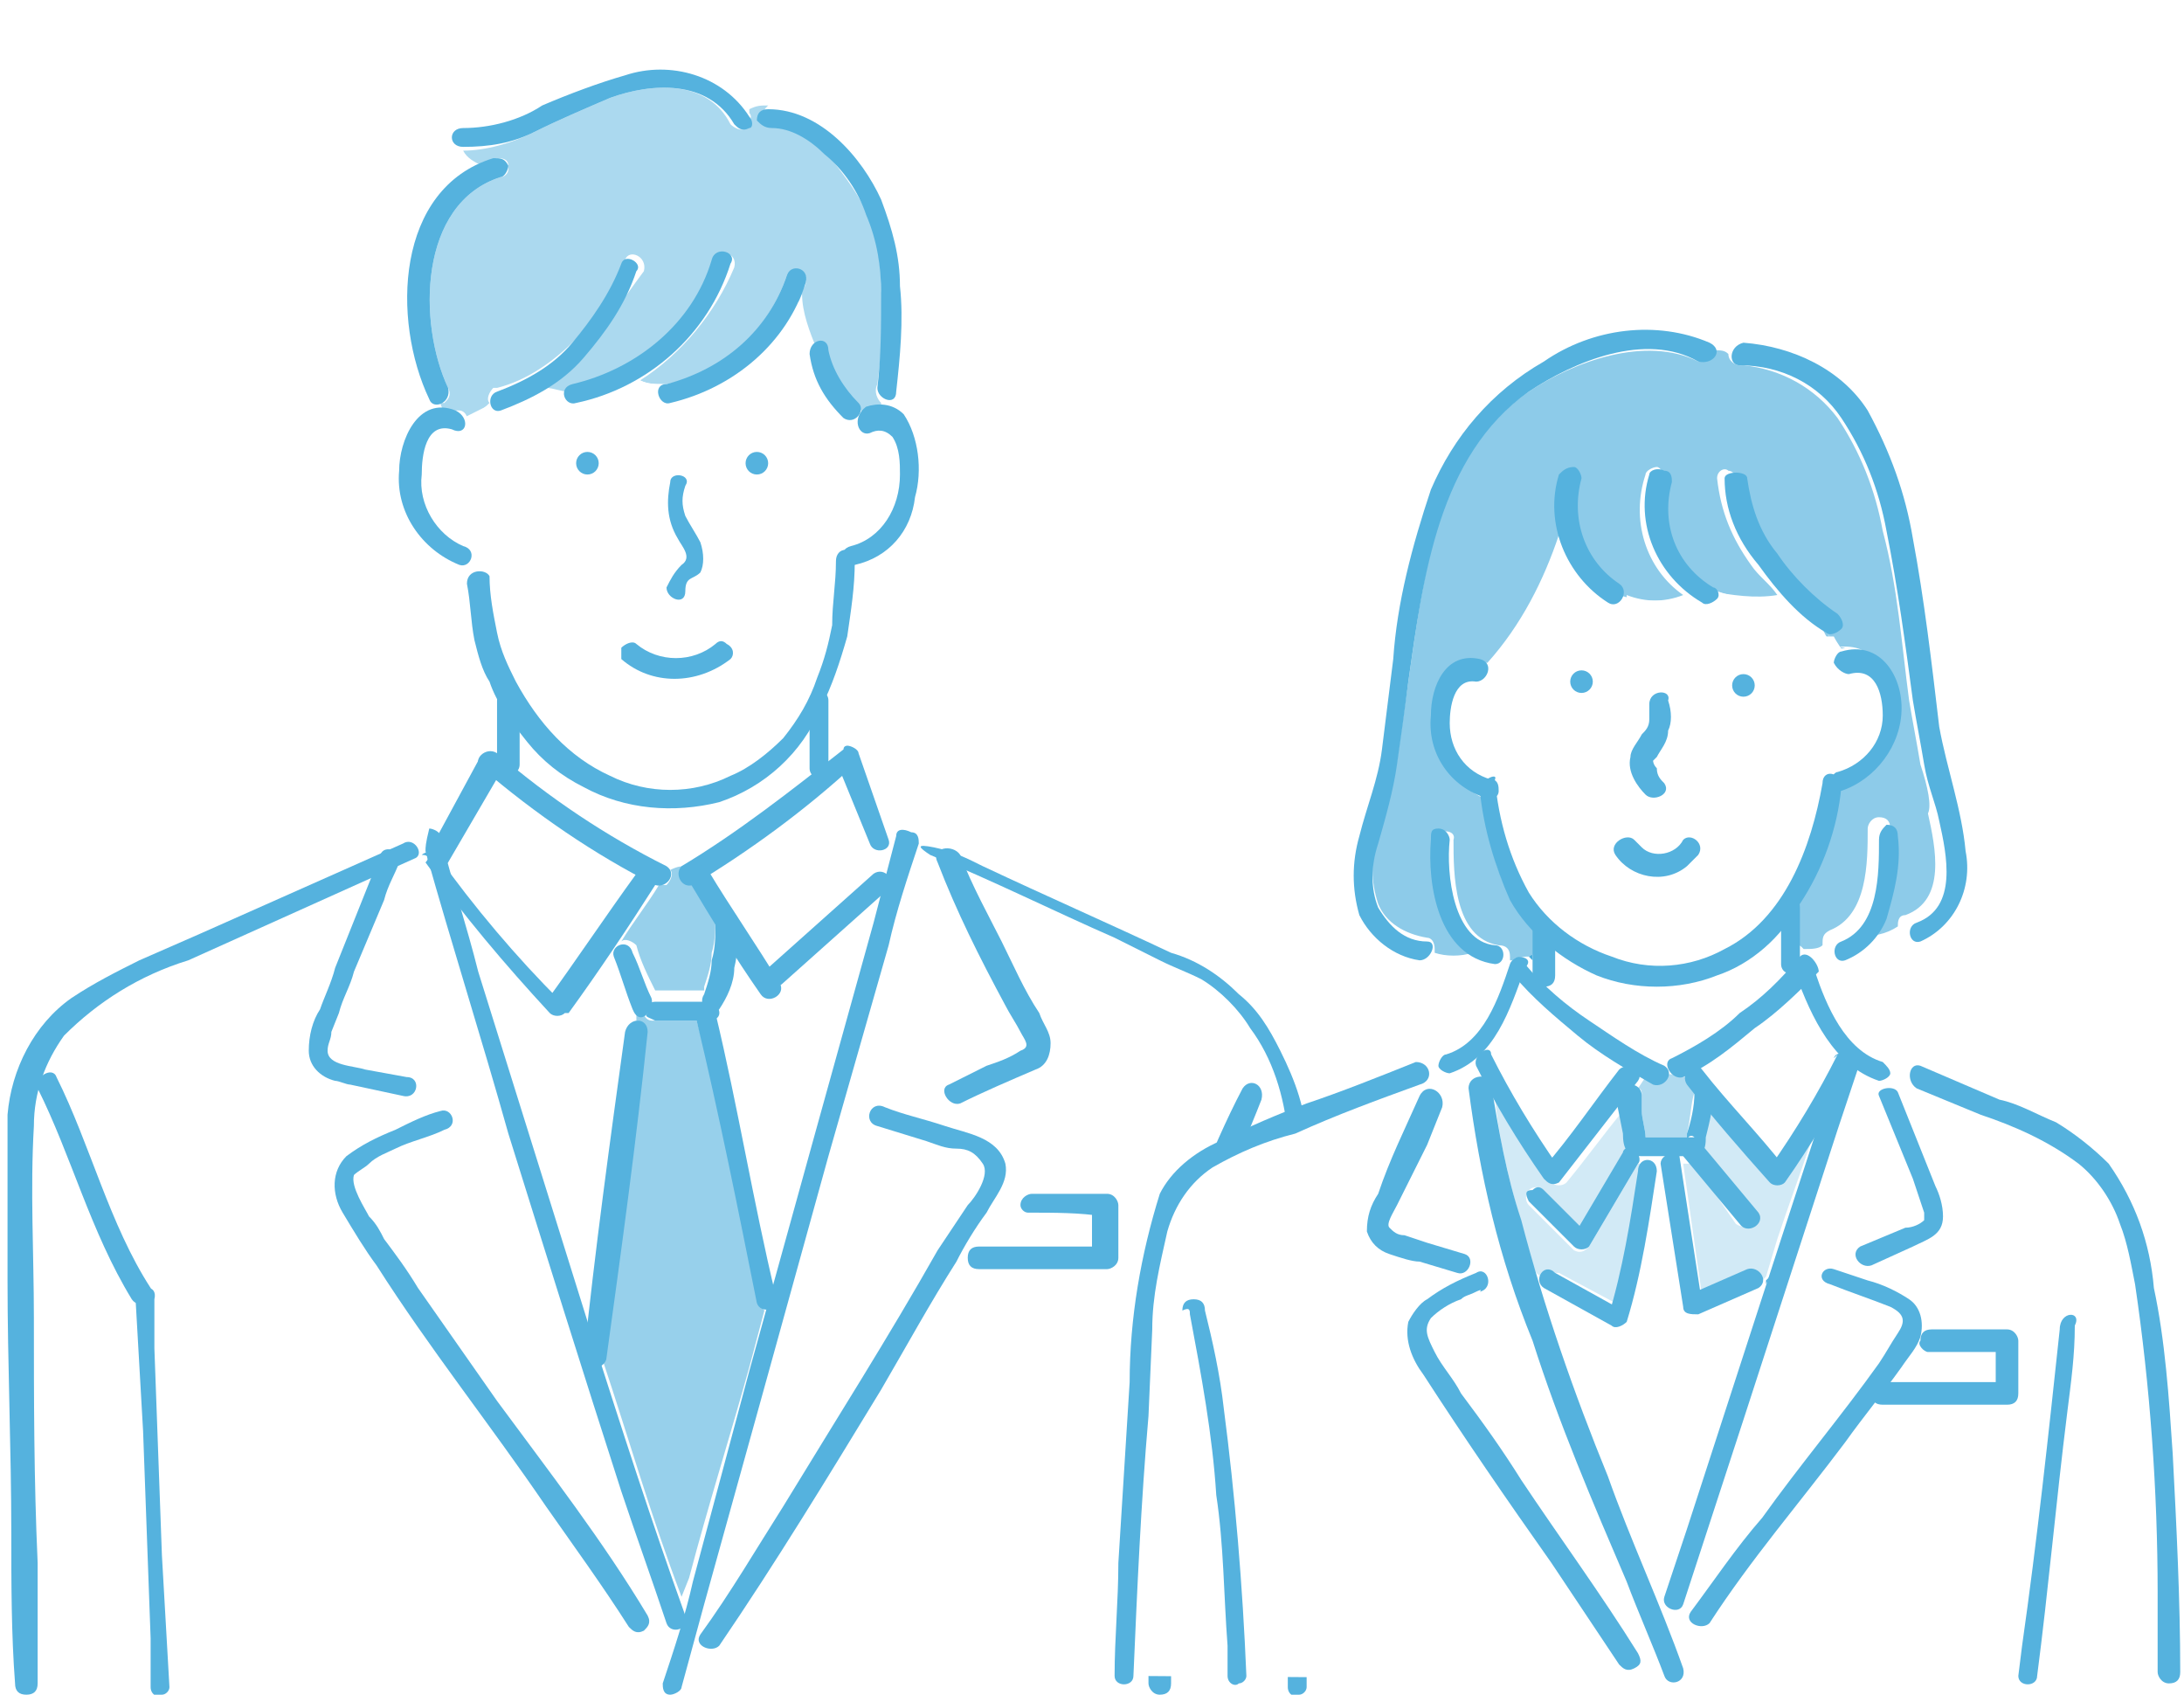 <?xml version="1.0" encoding="utf-8"?>
<!-- Generator: Adobe Illustrator 26.0.2, SVG Export Plug-In . SVG Version: 6.00 Build 0)  -->
<svg version="1.1" id="レイヤー_1" xmlns="http://www.w3.org/2000/svg" xmlns:xlink="http://www.w3.org/1999/xlink" x="0px"
	 y="0px" viewBox="0 0 58 45" style="enable-background:new 0 0 58 45;" xml:space="preserve">
<style type="text/css">
	.st0{fill:none;}
	.st1{fill:#FFFFFF;}
	.st2{fill:#97D0EB;}
	.st3{fill:url(#SVGID_00000033351058450512891420000016949949065747474063_);}
	.st4{fill:#ABD9EF;}
	.st5{fill:url(#SVGID_00000173875373666243540730000014226021598360577681_);}
	.st6{fill:#55B2DE;}
	.st7{fill:#B0DBF0;}
	.st8{fill:#49ADDC;}
	.st9{fill:#D2EAF6;}
	.st10{fill:url(#SVGID_00000146497838405723973330000018274725374752342159_);}
	.st11{fill:#8DCBE9;}
	.st12{fill:url(#SVGID_00000041278630749028950090000008466625145163242896_);}
	.st13{fill:url(#SVGID_00000087375818365077151060000018097849504342500482_);}
</style>
<pattern  x="0.2" y="44.1" width="278" height="252" patternUnits="userSpaceOnUse" id="SVGID_0000017098392637187191164" viewBox="0 -252 278 252" style="overflow:visible;">
	<g>
		<rect y="-252" class="st0" width="278" height="252"/>
		<rect y="-252" class="st0" width="278" height="252"/>
		<rect y="-252" class="st0" width="278" height="252"/>
		<rect y="-252" class="st0" width="278" height="252"/>
	</g>
</pattern>
<pattern  x="0.2" y="44.1" width="278" height="252" patternUnits="userSpaceOnUse" id="SVGID_1_" viewBox="0 -252 278 252" style="overflow:visible;">
	<g>
		<rect y="-252" class="st0" width="278" height="252"/>
		<rect y="-252" class="st0" width="278" height="252"/>
		<rect y="-252" class="st0" width="278" height="252"/>
		<rect y="-252" class="st0" width="278" height="252"/>
	</g>
</pattern>
<g id="レイヤー_2_00000113314137261448599370000000099782212398341525_">
	<g id="初期表示">
		<path class="st1" d="M0.4,44.8c0,0-0.1-11.6,0-12.2c0.2-0.6-0.6-4,0.8-5.2s5.6-3,6.5-3.3s3.8-1.7,3.8-1.7L18,43l2-6.5l4-14.1
			c0.7,0.1,1.4,0.3,2,0.6c0.9,0.4,4.9,2.1,5.7,2.6c0.8,0.5,2.7,2.1,2.8,4.2S34.6,45,34.6,45L0.4,44.8z"/>
		<path class="st1" d="M11.9,22.8c0.9,1.2,1.9,2.4,3,3.5c0.7-1,1.4-2,2.1-3c-1.4-0.7-2.7-1.6-3.9-2.6L11.9,22.8z"/>
		<path class="st1" d="M20.7,26.2c-0.1,0.1-0.2,0.2-0.4,0.2c-0.1,0-0.1-0.1-0.1-0.1c-0.2-0.3-0.5-0.7-0.7-1c0,0.1,0,0.3-0.1,0.5
			c0,0.4-0.2,0.8-0.4,1.1v0c0,0,0.1,0.1,0.1,0.1c0.6,2.2,1,4.5,1.4,6.8l1.1-3.9c0.5-1.8,1-3.6,1.5-5.4l0.1-0.5
			c-0.8,0.7-1.6,1.5-2.5,2.2C20.8,26.2,20.8,26.2,20.7,26.2z"/>
		<path class="st1" d="M16.8,26.7c-0.2-0.4-0.4-0.9-0.5-1.4c-0.1-0.1,0-0.2,0.1-0.3c0,0,0,0,0,0l0,0V25c-0.4,0.6-0.9,1.2-1.3,1.9
			c-0.1,0.1-0.2,0.2-0.4,0.1l0,0c-0.8-0.9-1.6-1.8-2.4-2.7c0.2,0.6,0.4,1.3,0.6,1.9c0.9,3,1.8,5.9,2.8,8.9c0.3-2.5,0.7-5,1-7.5
			c0-0.1,0.2-0.3,0.3-0.2v-0.3C16.9,26.9,16.8,26.9,16.8,26.7z"/>
		<path class="st1" d="M21.5,19.5c-0.6,0.9-1.4,1.5-2.4,1.9c-1.2,0.4-2.5,0.3-3.6-0.4c-0.6-0.3-1.1-0.7-1.5-1.2l-0.3-0.4v0.9
			c0,0,0,0.1,0,0.1c1.2,1,2.6,1.9,4,2.6c0,0,0.1,0,0.1,0.1c0.1,0,0.3-0.1,0.4-0.1c1.2-0.7,2.4-1.6,3.4-2.5c0,0,0-0.1,0-0.1
			L21.5,19.5z"/>
		<path class="st2" d="M18.2,23L18.2,23c-0.1,0-0.2,0-0.4,0.1c0.1,0.1,0,0.3-0.1,0.4c-0.1,0-0.2,0-0.2,0c-0.3,0.5-0.7,1-1,1.5V25
			c0.1-0.1,0.3,0,0.4,0.1c0,0,0,0,0,0l0,0c0.1,0.4,0.3,0.8,0.5,1.2c0,0,0,0,0,0l0,0c0.4,0,0.9,0,1.3,0c0,0,0-0.1,0-0.1
			c0.1-0.3,0.2-0.6,0.2-0.9c0.1-0.3,0.1-0.7,0.1-1l0,0c-0.2-0.3-0.4-0.6-0.6-1c-0.1,0-0.3,0-0.3-0.2c0,0,0,0,0,0
			C18,23.1,18.1,23,18.2,23z"/>
		<path class="st2" d="M18.5,27.1L18.5,27.1c-0.4,0-0.8,0-1.2,0c-0.1,0-0.2-0.1-0.2-0.2c-0.1,0-0.1,0-0.2,0v0.2
			c0.1,0,0.2,0.1,0.2,0.2c0,0,0,0,0,0v0c-0.4,2.9-0.8,5.8-1.1,8.7c0,0,0,0.1,0,0.1c0.7,2.1,1.3,4.2,2.1,6.3l0.2-0.5
			c0.5-1.9,1.1-3.8,1.6-5.6l0.4-1.5c0,0-0.1-0.1,0-0.1C19.6,32.2,19.2,29.6,18.5,27.1z"/>
		<path class="st1" d="M23.7,22.2c0.1,0.3-0.4,0.5-0.5,0.1l-0.7-1.9c-1.1,1-2.3,1.9-3.5,2.7c0.5,0.8,1.1,1.7,1.6,2.5
			c0.9-0.8,1.8-1.6,2.7-2.4c0.1-0.1,0.2-0.1,0.3,0l0.3-1.1c0-0.1,0.1-0.2,0.2-0.2l0,0l-0.6-0.3L23.7,22.2z"/>
		
			<pattern  id="SVGID_00000019676532087823019430000002450259315673857181_" xlink:href="#SVGID_0000017098392637187191164" patternTransform="matrix(-1.000000e-02 3.000000e-02 3.000000e-02 1.000000e-02 -3494.205 -9300.716)">
		</pattern>
		<path style="fill:url(#SVGID_00000019676532087823019430000002450259315673857181_);" d="M34.3,42.3c0-1.9,0-3.8,0-5.7
			c0-1.7,0-3.4,0-5.1v-1.3c0-0.9-0.3-1.8-0.8-2.6c-0.3-0.6-0.8-1.1-1.3-1.5c-0.3-0.2-0.7-0.4-1-0.5l-1.3-0.6c-1.4-0.7-2.9-1.3-4.3-2
			c0.3,0.7,0.6,1.4,0.9,2s0.7,1.3,1,1.9c0.2,0.2,0.3,0.5,0.3,0.8c0,0.3-0.2,0.5-0.4,0.7c-0.6,0.3-1.3,0.6-2,0.9
			c-0.3,0.1-0.6-0.3-0.3-0.5l1-0.5c0.3-0.1,0.6-0.3,0.9-0.4s0.1-0.4,0-0.5s-0.3-0.5-0.4-0.8c-0.7-1.2-1.3-2.4-1.8-3.7
			c0,0,0-0.1,0-0.1l-0.1,0c-0.1-0.1-0.2-0.2-0.1-0.3c0,0,0,0,0,0c0,0,0-0.1,0.1-0.1c-0.2-0.1-0.4-0.2-0.6-0.3l0,0
			c0.2,0,0.3,0.1,0.3,0.2c0,0,0,0.1,0,0.1v0c-0.2,0.9-0.5,1.8-0.8,2.7L22,30.7l-1.9,6.5c-0.5,1.8-1,3.6-1.5,5.4
			c-0.2,0.8-0.4,1.5-0.6,2.3c0,0,0,0.1,0,0.1h12.5v-1c0-2.1,0-4.3,0-6.4c0-1.1,0-2.1,0-3.2v-0.8c0-0.2,0.1-0.3,0.3-0.3c0,0,0,0,0,0
			c0.1,0,0.1,0,0.2,0.1c0.8-1.4,1.3-3,2-4.5c0.2-0.3,0.6,0,0.5,0.3c-0.7,1.8-1.5,3.5-2.5,5.2V35l0,6.4c0,1.2,0,2.4,0,3.5h3.4
			C34.3,44,34.3,43.1,34.3,42.3z M26.2,32.2c-0.3,0.4-0.5,0.8-0.8,1.3c-0.7,1.1-1.3,2.2-2,3.4c-1.4,2.3-2.7,4.6-4.3,6.8
			c-0.2,0.3-0.7,0-0.5-0.3c0.8-1.1,1.5-2.2,2.2-3.4c1.4-2.2,2.7-4.5,4.1-6.8c0.2-0.4,0.5-0.8,0.7-1.2s0.6-0.8,0.4-1.1
			s-0.4-0.3-0.7-0.4l-0.8-0.2l-1.3-0.4c-0.1,0-0.2-0.2-0.2-0.3c0-0.1,0.2-0.2,0.3-0.2c0.5,0.2,1.1,0.3,1.6,0.5s1.4,0.3,1.6,1
			C26.7,31.3,26.5,31.8,26.2,32.2L26.2,32.2z"/>
		<path class="st4" d="M23.3,10.2c0.1-0.8,0.2-1.7,0.1-2.5c0-0.7-0.1-1.4-0.4-2.1c-0.3-0.6-0.7-1.1-1.1-1.6
			c-0.4-0.4-0.9-0.6-1.4-0.7c-0.2,0-0.3-0.1-0.2-0.3c0-0.1,0-0.1,0.1-0.2c-0.2,0-0.3,0-0.5,0.1c0,0,0,0,0,0.1c0.1,0.1,0,0.3-0.1,0.4
			c0,0,0,0,0,0c-0.1,0.1-0.3,0-0.4-0.1c-0.6-1.2-2.1-1.1-3.2-0.7c-0.7,0.3-1.4,0.6-2,0.9C13.6,3.8,12.9,4,12.3,4l0,0
			c0.1,0.2,0.3,0.3,0.5,0.4l0.4-0.2c0.1,0,0.3,0,0.3,0.2c0,0,0,0,0,0c0,0,0,0.1,0,0.1l0,0c0,0.1-0.1,0.2-0.2,0.2
			c-2.2,0.7-2.2,3.9-1.4,5.6c0.1,0.2,0,0.3-0.1,0.4c0,0,0,0-0.1,0c0,0.1,0.1,0.2,0.1,0.2c0.1,0,0.2,0,0.4,0c0.1,0,0.2,0.1,0.2,0.2
			c0.2-0.1,0.4-0.2,0.6-0.4c-0.1-0.1,0-0.3,0.1-0.4c0,0,0,0,0.1,0c0.8-0.2,1.5-0.7,2.1-1.3c0.5-0.6,1-1.3,1.3-2.1
			c0.1-0.3,0.6-0.1,0.5,0.3C16.5,8,16,8.8,15.4,9.5c-0.3,0.3-0.6,0.6-0.9,0.8c0.2,0,0.4,0.1,0.6,0.1c0-0.1,0.1-0.2,0.2-0.2
			c1.7-0.4,3.2-1.6,3.7-3.3c0.1-0.3,0.6-0.2,0.5,0.2C19,8.3,18.1,9.4,17,10.1c0.2,0.1,0.4,0.1,0.6,0.1c0,0,0.1,0,0.1,0
			c1.5-0.3,2.7-1.4,3.2-2.9C21,7,21.5,7.2,21.4,7.5c0,0.1-0.1,0.2-0.2,0.4c0,0.5,0.1,1,0.3,1.5c0-0.3,0.5-0.4,0.5,0
			c0.1,0.6,0.4,1.1,0.8,1.4c0.1,0.1,0.1,0.2,0.1,0.3c0,0,0,0,0,0c0,0,0,0.1,0,0.1l0,0c0.2-0.1,0.3-0.1,0.5-0.1c0-0.1,0-0.3,0-0.4
			C23.3,10.6,23.2,10.4,23.3,10.2z"/>
		<path class="st1" d="M23.1,11.5c-0.3,0.1-0.5-0.4-0.1-0.5c0,0,0-0.1,0-0.1c-0.1,0.1-0.2,0.2-0.4,0.1c0,0,0,0,0,0l0,0
			c-0.5-0.4-0.8-1-0.9-1.7V9.3c-0.2-0.5-0.4-1-0.4-1.5c-0.6,1.5-1.9,2.6-3.5,2.9c-0.2,0-0.3-0.1-0.3-0.2c0-0.1,0-0.2,0.1-0.3
			c-0.2,0-0.4,0-0.6-0.1c-0.5,0.3-1,0.5-1.6,0.6c-0.2,0-0.3-0.1-0.3-0.3c0,0,0,0,0,0l0,0c-0.2,0-0.4,0-0.6-0.1
			c-0.4,0.2-0.8,0.4-1.3,0.6c-0.1,0.1-0.2,0-0.3-0.1c-0.2,0.1-0.4,0.2-0.6,0.3c0,0.1,0,0.3-0.1,0.3c-0.1,0-0.1,0-0.2,0
			c-0.7-0.2-0.8,0.7-0.8,1.2c0,0.8,0.5,1.6,1.2,1.9c0,0,0.1,0,0.1,0l0,0c0.1,0.1,0.1,0.3,0,0.4c0,0,0,0,0,0l0,0c0,0.1,0,0.1,0,0.2
			c0.2,0,0.3,0,0.4,0.2c0,0,0,0,0,0c0,0,0,0,0,0.1c0,0.5,0.1,1,0.2,1.5c0.1,0.4,0.3,0.9,0.6,1.3c0.5,1.1,1.4,1.9,2.4,2.5
			c1,0.5,2.2,0.5,3.2,0c0.5-0.2,1-0.6,1.4-1c0.4-0.5,0.7-1,0.9-1.6c0.2-0.4,0.3-0.9,0.4-1.4c0.1-0.5,0.2-1.1,0.2-1.6
			c0-0.1,0.1-0.2,0.2-0.2c0,0,0.1-0.1,0.1-0.1c0.8-0.3,1.4-1,1.3-1.9c0-0.3,0-0.7-0.2-1C23.6,11.6,23.4,11.5,23.1,11.5
			C23.2,11.6,23.2,11.6,23.1,11.5L23.1,11.5z"/>
		
			<pattern  id="SVGID_00000125590712713844075350000003758157070013813392_" xlink:href="#SVGID_0000017098392637187191164" patternTransform="matrix(-1.000000e-02 3.000000e-02 3.000000e-02 1.000000e-02 -3490.395 -9305.806)">
		</pattern>
		<path style="fill:url(#SVGID_00000125590712713844075350000003758157070013813392_);" d="M17.4,44.6c0.1-0.5,0.2-0.9,0.4-1.4l0,0
			c-0.4-1.2-0.8-2.4-1.2-3.5c-1-3.2-2.1-6.4-3-9.5c-0.8-2.4-1.5-4.8-2.2-7.2l-0.1-0.1c0-0.1,0-0.2,0-0.2v0c0-0.1,0-0.3,0.2-0.3
			c0,0,0,0,0,0h0.1l0.3-0.5c-0.3,0.1-0.7,0.3-1,0.5c0.2,0,0.4,0.4,0.1,0.5l-0.1,0.1L10.6,23c-0.1,0.3-0.2,0.6-0.4,0.9l-0.7,1.9
			c-0.1,0.4-0.3,0.7-0.4,1.1l-0.2,0.5c-0.1,0.2-0.1,0.3-0.1,0.5c0,0.5,0.7,0.5,1,0.5l1.1,0.2c0.4,0.1,0.2,0.6-0.1,0.5l-1.4-0.3
			c-0.2,0-0.3-0.1-0.4-0.1c-0.4-0.1-0.6-0.5-0.7-0.8c0-0.4,0.1-0.7,0.3-1.1c0.1-0.4,0.3-0.7,0.4-1.1c0.3-0.8,0.6-1.7,0.9-2.5
			l-5.2,2.3c-1.2,0.5-2.6,1-3.3,2.2C1,28.5,0.8,29.2,0.8,30c0,1.8,0,3.6,0,5.4c0,2.3,0.1,4.5,0.1,6.8c0,0.9,0,1.9,0.1,2.8h3.1
			c0-0.3,0-0.6,0-0.8c-0.1-2-0.2-4-0.2-5.9l-0.2-3.7c0,0-0.1-0.1-0.1-0.1c-0.9-1.8-1.8-3.6-2.5-5.5c-0.1-0.3,0.3-0.6,0.5-0.3
			c0.9,1.8,1.4,3.8,2.5,5.6c0,0,0,0.1,0.1,0.1c0.1,0,0.1,0.1,0.1,0.2c0,0.5,0,0.9,0,1.4c0.1,2,0.2,3.9,0.2,5.9l0.2,3.1h12.9
			C17.4,44.8,17.4,44.7,17.4,44.6L17.4,44.6z M16.6,43.1c-0.7-1.1-1.4-2.1-2.2-3.2c-1.5-2.1-3-4.2-4.5-6.3c-0.3-0.5-0.6-0.9-0.9-1.4
			c-0.3-0.5-0.3-1.1,0.1-1.5c0.4-0.3,0.8-0.6,1.3-0.7c0.4-0.2,0.8-0.3,1.2-0.5s0.5,0.4,0.1,0.5s-0.9,0.3-1.3,0.5
			c-0.3,0.1-0.5,0.2-0.7,0.4c-0.1,0.1-0.3,0.2-0.4,0.3c-0.1,0.4,0.2,0.8,0.3,1.1c0.2,0.3,0.2,0.4,0.4,0.6c0.3,0.4,0.6,0.9,0.9,1.3
			c0.7,1,1.4,2,2.1,3c1.3,1.9,2.7,3.8,4,5.7C17.3,43.2,16.9,43.5,16.6,43.1L16.6,43.1z"/>
		<path class="st6" d="M27.3,32.2c0.7,0,1.4,0,2,0.1L29,32v1.4l0.3-0.3H26c-0.2,0-0.3,0.1-0.3,0.3c0,0.2,0.1,0.3,0.3,0.3h3.4
			c0.1,0,0.3-0.1,0.3-0.3V32c0-0.1-0.1-0.3-0.3-0.3c-0.7,0-1.4,0-2,0c-0.1,0-0.3,0.1-0.3,0.3l0,0C27.1,32.1,27.2,32.2,27.3,32.2
			L27.3,32.2z"/>
		<path class="st6" d="M20.5,3.4c0.5,0,1,0.3,1.4,0.7c0.5,0.4,0.9,1,1.1,1.6c0.3,0.7,0.4,1.4,0.4,2.1c0,0.8,0,1.7-0.1,2.5
			c0,0.3,0.5,0.5,0.5,0.1c0.1-0.9,0.2-1.9,0.1-2.8c0-0.8-0.2-1.5-0.5-2.3c-0.5-1.1-1.6-2.4-3-2.4c-0.2,0-0.3,0.1-0.3,0.3
			C20.2,3.3,20.3,3.4,20.5,3.4C20.5,3.4,20.5,3.4,20.5,3.4L20.5,3.4z"/>
		<path class="st6" d="M11.3,22.6c0.7,2.5,1.5,5,2.2,7.5c1,3.2,2,6.4,3,9.5c0.4,1.2,0.8,2.3,1.2,3.5c0.1,0.3,0.6,0.2,0.5-0.2
			c-0.9-2.5-1.7-5-2.5-7.5c-1-3.2-2-6.4-3-9.6c-0.3-1.2-0.7-2.4-1-3.6c0-0.1-0.2-0.2-0.3-0.2c0,0,0,0,0,0
			C11.3,22.4,11.3,22.5,11.3,22.6L11.3,22.6z"/>
		<path class="st6" d="M23.8,22.2l-0.6,2.3l-1.5,5.4l-1.8,6.5l-1.5,5.6c-0.2,0.9-0.5,1.8-0.8,2.7l0,0c0,0.1,0,0.3,0.2,0.3
			c0,0,0,0,0,0c0.1,0,0.3-0.1,0.3-0.2l0.6-2.2l1.5-5.4l1.8-6.5l1.6-5.6c0.2-0.9,0.5-1.8,0.8-2.7l0,0c0-0.1,0-0.3-0.2-0.3
			c0,0,0,0,0,0C24,22,23.8,22,23.8,22.2L23.8,22.2z"/>
		<path class="st6" d="M24.9,22.9c0.5,1.3,1.1,2.5,1.8,3.8c0.1,0.2,0.3,0.5,0.4,0.7s0.3,0.4,0,0.5c-0.3,0.2-0.6,0.3-0.9,0.4l-1,0.5
			c-0.3,0.1,0,0.6,0.3,0.5c0.6-0.3,1.3-0.6,2-0.9c0.3-0.1,0.4-0.4,0.4-0.7c0-0.3-0.2-0.5-0.3-0.8c-0.4-0.6-0.7-1.3-1-1.9
			s-0.8-1.5-1.1-2.3C25.3,22.4,24.7,22.5,24.9,22.9L24.9,22.9z"/>
		<path class="st6" d="M23.3,29.9l1.3,0.4c0.3,0.1,0.5,0.2,0.8,0.2s0.5,0.1,0.7,0.4s-0.2,0.9-0.4,1.1l-0.8,1.2
			c-1.3,2.3-2.7,4.5-4.1,6.8c-0.7,1.1-1.4,2.3-2.2,3.4c-0.2,0.3,0.3,0.5,0.5,0.3c1.5-2.2,2.9-4.5,4.3-6.8c0.7-1.2,1.3-2.3,2-3.4
			c0.2-0.4,0.5-0.9,0.8-1.3c0.2-0.4,0.6-0.8,0.5-1.3c-0.2-0.7-1-0.8-1.6-1s-1.1-0.3-1.6-0.5C23.1,29.2,22.9,29.8,23.3,29.9
			L23.3,29.9z"/>
		<path class="st6" d="M10.1,22.7c-0.4,1-0.8,2-1.2,3c-0.1,0.4-0.3,0.8-0.4,1.1c-0.2,0.3-0.3,0.7-0.3,1.1c0,0.4,0.3,0.7,0.7,0.8
			c0.1,0,0.3,0.1,0.4,0.1l1.4,0.3c0.4,0.1,0.5-0.5,0.1-0.5l-1.1-0.2c-0.3-0.1-1-0.1-1-0.5c0-0.2,0.1-0.3,0.1-0.5L9,26.9
			c0.1-0.4,0.3-0.7,0.4-1.1l0.8-1.9c0.1-0.4,0.3-0.7,0.4-1S10.2,22.4,10.1,22.7L10.1,22.7z"/>
		<path class="st6" d="M11.7,29.5c-0.4,0.1-0.8,0.3-1.2,0.5c-0.5,0.2-0.9,0.4-1.3,0.7c-0.4,0.4-0.4,1-0.1,1.5c0.3,0.5,0.6,1,0.9,1.4
			c1.4,2.2,3,4.2,4.5,6.4c0.7,1,1.5,2.1,2.2,3.2c0.1,0.1,0.2,0.2,0.4,0.1c0.1-0.1,0.2-0.2,0.1-0.4c-1.2-2-2.6-3.8-4-5.7
			c-0.7-1-1.4-2-2.1-3c-0.3-0.5-0.6-0.9-0.9-1.3c-0.1-0.2-0.2-0.4-0.4-0.6c-0.1-0.2-0.5-0.8-0.4-1.1c0.1-0.1,0.3-0.2,0.4-0.3
			c0.2-0.2,0.5-0.3,0.7-0.4c0.4-0.2,0.9-0.3,1.3-0.5C12.2,29.9,12,29.4,11.7,29.5L11.7,29.5z"/>
		<path class="st6" d="M12.4,15.5c0.1,0.5,0.1,1,0.2,1.5c0.1,0.4,0.2,0.8,0.4,1.1c0.2,0.6,0.6,1.1,1,1.6c0.4,0.5,0.9,0.9,1.5,1.2
			c1.1,0.6,2.4,0.7,3.6,0.4c1.2-0.4,2.2-1.3,2.7-2.5c0.3-0.6,0.5-1.2,0.7-1.9c0.1-0.7,0.2-1.3,0.2-2c0-0.4-0.5-0.4-0.5,0
			c0,0.6-0.1,1.1-0.1,1.7c-0.1,0.5-0.2,0.9-0.4,1.4c-0.2,0.6-0.5,1.1-0.9,1.6c-0.4,0.4-0.9,0.8-1.4,1c-1,0.5-2.2,0.5-3.2,0
			c-1.1-0.5-1.9-1.4-2.5-2.5c-0.2-0.4-0.4-0.8-0.5-1.3c-0.1-0.5-0.2-1-0.2-1.5C12.9,15.1,12.4,15.1,12.4,15.5L12.4,15.5z"/>
		<path class="st6" d="M12.1,10.9c-1-0.4-1.5,0.8-1.5,1.6c-0.1,1.1,0.6,2.1,1.6,2.5c0.3,0.1,0.5-0.4,0.1-0.5
			c-0.7-0.3-1.2-1.1-1.1-1.9c0-0.5,0.1-1.4,0.8-1.2C12.4,11.6,12.5,11.1,12.1,10.9L12.1,10.9z"/>
		<path class="st6" d="M23.1,11.5c0.2-0.1,0.4-0.1,0.6,0.1c0,0,0,0,0,0l0,0c0.2,0.3,0.2,0.7,0.2,1c0,0.9-0.5,1.7-1.3,1.9
			c-0.4,0.1-0.2,0.6,0.1,0.5c0.9-0.2,1.5-0.9,1.6-1.8c0.2-0.7,0.1-1.6-0.3-2.2c-0.3-0.3-0.7-0.3-1-0.2
			C22.6,11.1,22.8,11.6,23.1,11.5L23.1,11.5z"/>
		<circle class="st6" cx="15.6" cy="12.3" r="0.3"/>
		<circle class="st6" cx="20.1" cy="12.3" r="0.3"/>
		<path class="st6" d="M17.8,12.8c-0.1,0.5-0.1,1,0.2,1.5c0.1,0.2,0.4,0.5,0.1,0.7c-0.2,0.2-0.3,0.4-0.4,0.6c0,0.3,0.5,0.5,0.5,0.1
			s0.2-0.3,0.4-0.5c0.1-0.2,0.1-0.5,0-0.8c-0.1-0.2-0.3-0.5-0.4-0.7c-0.1-0.3-0.1-0.5,0-0.8C18.4,12.6,17.8,12.5,17.8,12.8
			L17.8,12.8z"/>
		<path class="st6" d="M16.5,17.5c0.8,0.7,2,0.7,2.9,0c0.1-0.1,0.1-0.3-0.1-0.4c-0.1-0.1-0.2-0.1-0.3,0c-0.6,0.5-1.5,0.5-2.1,0
			c-0.1-0.1-0.3,0-0.4,0.1C16.5,17.3,16.5,17.4,16.5,17.5z"/>
		<path class="st6" d="M10.7,22.4l-5.4,2.4l-1.6,0.7c-0.6,0.3-1.2,0.6-1.8,1c-1,0.7-1.6,1.9-1.7,3.1c0,0.5,0,1.1,0,1.6
			c0,0.9,0,1.9,0,2.8c0,2.2,0.1,4.5,0.1,6.7c0,1.3,0,2.7,0.1,4l0,0c0,0.2,0.1,0.3,0.3,0.3c0.2,0,0.3-0.1,0.3-0.3l0-3.2
			c-0.1-2.2-0.1-4.4-0.1-6.5c0-1.7-0.1-3.4,0-5.1c0-0.9,0.3-1.7,0.8-2.4c0.9-0.9,2-1.6,3.3-2l6-2.7H11C11.3,22.7,11,22.2,10.7,22.4
			L10.7,22.4z"/>
		<path class="st6" d="M3.6,34.5l0.2,3.5L4,43.5l0,1.3c0,0.2,0.2,0.3,0.3,0.2c0.1,0,0.2-0.1,0.2-0.2l-0.2-3.5l-0.2-5.5v-1.3
			C4.2,34.1,3.7,34.1,3.6,34.5L3.6,34.5z"/>
		<path class="st6" d="M30.5,33.5v3.8l0,6v1.4c0,0.1,0.1,0.3,0.3,0.3s0.3-0.1,0.3-0.3v-3.8l0-6v-1.3c0-0.2-0.1-0.3-0.3-0.3
			C30.6,33.2,30.5,33.4,30.5,33.5C30.5,33.5,30.5,33.5,30.5,33.5L30.5,33.5z"/>
		<path class="st6" d="M12.8,20.4c1.4,1.2,3,2.3,4.6,3.1c0.3,0.1,0.6-0.3,0.3-0.5c-1.6-0.8-3.1-1.8-4.5-3
			C12.9,19.8,12.5,20.2,12.8,20.4z"/>
		<path class="st6" d="M11.3,22.9c1,1.4,2.1,2.7,3.3,4c0.1,0.1,0.3,0.1,0.4,0c0,0,0,0,0.1,0c0.8-1.1,1.6-2.3,2.3-3.4
			c0.2-0.3-0.3-0.5-0.5-0.3c-0.8,1.1-1.6,2.3-2.4,3.4h0.4c-1.2-1.2-2.3-2.5-3.3-3.9c-0.1-0.1-0.3-0.1-0.4,0
			C11.4,22.7,11.4,22.8,11.3,22.9z"/>
		<path class="st6" d="M18.4,23.5c1.5-0.9,3-2,4.3-3.2l-0.5-0.1l0.9,2.2c0.1,0.3,0.6,0.2,0.5-0.1L22.8,20c0-0.1-0.2-0.2-0.3-0.2
			c0,0,0,0,0,0c0,0-0.1,0-0.1,0.1C21,21,19.6,22.1,18.1,23C17.9,23.2,18.1,23.6,18.4,23.5z"/>
		<path class="st6" d="M18.3,23.4c0.6,1,1.2,2,1.9,3c0.2,0.3,0.7,0,0.5-0.3c-0.6-1-1.3-2-1.9-3c-0.1-0.1-0.2-0.2-0.4-0.1
			S18.2,23.3,18.3,23.4L18.3,23.4z"/>
		<path class="st6" d="M20.8,26.1l2.8-2.5c0.2-0.2-0.1-0.6-0.4-0.4l-2.8,2.5C20.2,26,20.5,26.4,20.8,26.1z"/>
		<path class="st6" d="M19,24.5c0,0.3,0,0.7-0.1,1c0,0.3-0.1,0.6-0.2,0.9c-0.2,0.3,0.2,0.6,0.4,0.4c0.2-0.3,0.4-0.7,0.4-1.1
			c0.1-0.4,0.1-0.8,0.1-1.2c0-0.2-0.1-0.3-0.3-0.3C19.2,24.2,19,24.3,19,24.5L19,24.5z"/>
		<path class="st6" d="M16.3,25.4c0.2,0.5,0.3,0.9,0.5,1.4s0.6,0,0.5-0.3c-0.2-0.4-0.3-0.8-0.5-1.2C16.7,24.9,16.2,25.1,16.3,25.4z"
			/>
		<path class="st6" d="M16.6,27.4c-0.4,2.9-0.8,5.8-1.1,8.7c0,0.3,0.5,0.3,0.6,0c0.4-2.9,0.8-5.8,1.1-8.7C17.2,27,16.7,27,16.6,27.4
			z"/>
		<path class="st6" d="M18.5,27.1c0.6,2.5,1.1,5,1.6,7.5c0.1,0.3,0.6,0.2,0.5-0.2c-0.6-2.5-1-5-1.6-7.5c0-0.1-0.2-0.2-0.3-0.2
			c0,0,0,0,0,0C18.6,26.8,18.5,27,18.5,27.1z"/>
		<path class="st6" d="M17.4,27.1c0.5,0,0.9,0,1.4,0s0.3-0.5,0-0.5s-0.9,0-1.4,0c-0.2,0-0.3,0.2-0.2,0.3C17.1,27,17.2,27,17.4,27.1z
			"/>
		<path class="st6" d="M13.2,18.6v1.7c0,0.1,0.1,0.3,0.3,0.3c0.1,0,0.3-0.1,0.3-0.3c0,0,0,0,0,0v-1.7c0-0.1-0.1-0.3-0.3-0.3
			C13.4,18.3,13.2,18.4,13.2,18.6C13.2,18.6,13.2,18.6,13.2,18.6z"/>
		<path class="st6" d="M21.5,18.6l0,1.8c0,0.2,0.2,0.3,0.3,0.2c0.1,0,0.2-0.1,0.2-0.2l0-1.8c0-0.2-0.2-0.3-0.3-0.2
			C21.6,18.4,21.5,18.4,21.5,18.6z"/>
		<path class="st6" d="M24.7,22.7c1.7,0.7,3.3,1.5,4.9,2.2l1.2,0.6c0.4,0.2,0.7,0.3,1.1,0.5c0.5,0.3,1,0.8,1.3,1.3
			c0.6,0.8,0.9,1.8,1,2.8v1.2c0,1.6,0,3.2,0,4.9c0,1.9,0,3.7,0,5.6c0,1,0,2,0,3l0,0c0,0.2,0.2,0.3,0.3,0.2c0.1,0,0.2-0.1,0.2-0.2
			c0-0.9,0-1.7,0-2.6c0-1.8,0-3.7,0-5.5v-5.1v-1.2c0-0.9-0.3-1.7-0.7-2.5c-0.3-0.6-0.6-1.1-1.1-1.5c-0.5-0.5-1.1-0.9-1.8-1.1
			c-1.7-0.8-3.3-1.5-5-2.3c-0.4-0.2-0.8-0.4-1.3-0.5S24.4,22.5,24.7,22.7L24.7,22.7z"/>
		<path class="st6" d="M12.7,20.2l-1.3,2.4c-0.2,0.3,0.3,0.6,0.5,0.3l1.4-2.4c0.1-0.1,0-0.3-0.1-0.4S12.8,20,12.7,20.2L12.7,20.2
			L12.7,20.2z"/>
		<path class="st6" d="M20.9,7.3c-0.5,1.5-1.7,2.5-3.2,2.9c-0.4,0-0.2,0.6,0.1,0.5c1.7-0.4,3.1-1.6,3.6-3.2C21.5,7.1,21,7,20.9,7.3z
			"/>
		<path class="st6" d="M21.5,9.4c0.1,0.7,0.4,1.2,0.9,1.7c0.3,0.2,0.6-0.2,0.4-0.4c-0.4-0.4-0.7-0.9-0.8-1.4C22,8.9,21.5,9,21.5,9.4
			z"/>
		<path class="st6" d="M19.9,3.1C19.2,2,17.8,1.6,16.6,2c-0.7,0.2-1.5,0.5-2.2,0.8c-0.6,0.4-1.4,0.6-2.1,0.6c-0.4,0-0.4,0.5,0,0.5
			c0.7,0,1.3-0.1,1.9-0.4c0.6-0.3,1.3-0.6,2-0.9c1.1-0.4,2.6-0.5,3.3,0.7c0.1,0.1,0.2,0.2,0.4,0.1C20,3.4,20,3.2,19.9,3.1
			C20,3.1,20,3.1,19.9,3.1L19.9,3.1z"/>
		<path class="st6" d="M13.1,4.2c-2.6,0.8-2.7,4.3-1.7,6.4c0.1,0.3,0.6,0.1,0.5-0.3c-0.8-1.7-0.8-4.9,1.4-5.6c0.1,0,0.2-0.2,0.2-0.3
			c0,0,0,0,0,0C13.4,4.2,13.3,4.2,13.1,4.2z"/>
		<path class="st6" d="M18.9,6.9c-0.5,1.7-2,2.9-3.7,3.3c-0.4,0.1-0.2,0.6,0.1,0.5c1.9-0.4,3.5-1.8,4.1-3.7
			C19.6,6.7,19,6.5,18.9,6.9z"/>
		<path class="st6" d="M16.5,7c-0.3,0.8-0.8,1.5-1.3,2.1c-0.5,0.6-1.2,1-2,1.3c-0.3,0.1-0.2,0.6,0.1,0.5c0.8-0.3,1.6-0.7,2.2-1.4
			c0.6-0.7,1.1-1.4,1.4-2.3C17.1,7,16.6,6.7,16.5,7z"/>
		<path class="st6" d="M1,28.9c0.9,1.8,1.4,3.8,2.5,5.6c0.2,0.3,0.7,0,0.5-0.3c-1.1-1.7-1.6-3.8-2.5-5.6C1.4,28.3,0.9,28.6,1,28.9z"
			/>
		<path class="st6" d="M33,28.9c-0.9,1.7-1.5,3.6-2.5,5.3c-0.2,0.3,0.3,0.6,0.5,0.3c0.9-1.7,1.8-3.5,2.5-5.3
			C33.6,28.8,33.2,28.6,33,28.9z"/>
		<path class="st1" d="M29.9,44.5c0,0,0.5-8.1,0.6-8.9s0-4,1.5-4.8s7.4-2.8,7.4-2.8v1.3l1.3,5.4c0.1,0.5,2.6,7,2.8,7.4
			c0.1,0.2,0.3,0.5,0.4,0.7l0.6-0.7L48,31.9l1.3-3.7c0.5,0.1,1,0.2,1.5,0.3c1.4,0.4,2.7,1,3.9,1.7c1.3,0.9,2.1,2.4,2.2,3.9
			c0.4,2.8,0.6,5.6,0.6,8.4c0,0.7,0,1.5,0,2.2L29.9,44.5z"/>
		<path class="st7" d="M44.9,28.5c-0.1,0-0.1,0.1-0.2,0.1c-0.2-0.1-0.5-0.1-0.7,0l-0.3-0.1c0,0,0,0.1,0,0.1l-0.2,0.3
			c0.1,0,0.1,0.1,0.1,0.2c0,0.1,0,0.3,0,0.4c0,0.2,0.1,0.5,0.1,0.7l0,0h0.7c0.1,0,0.3,0,0.4,0c0,0,0-0.1,0-0.1
			c0.1-0.4,0.1-0.8,0.2-1.1c0,0,0,0,0-0.1l-0.1-0.1C44.8,28.7,44.9,28.6,44.9,28.5z"/>
		<path class="st1" d="M40.5,26.1c-0.2,0.6-0.5,1.2-0.9,1.8c0,0,0.1,0.1,0.1,0.1c0.5,0.9,1,1.9,1.6,2.7c0.7-0.8,1.2-1.6,1.8-2.4
			c0,0,0.1-0.1,0.1-0.1c-0.4-0.3-0.9-0.6-1.3-0.9C41.4,27,40.9,26.6,40.5,26.1z"/>
		<path class="st8" d="M46.9,34.1l0.1-0.2l-0.1,0.1C46.9,33.9,46.9,34,46.9,34.1z"/>
		<path class="st9" d="M47,31.4c-0.5-0.6-1.1-1.3-1.6-1.9c0,0.3-0.1,0.6-0.2,0.9v0l0,0l1.4,1.8c0.2,0.3-0.2,0.5-0.5,0.3L45,30.9
			h-0.3l0.5,3.5l1.3-0.5c0.1,0,0.3,0,0.3,0.1l0.1-0.1l0.3-1c0.3-0.9,0.6-1.7,0.9-2.6l-0.7,1.1C47.4,31.4,47.2,31.5,47,31.4
			C47.1,31.4,47.1,31.4,47,31.4C47.1,31.4,47.1,31.4,47,31.4z"/>
		
			<pattern  id="SVGID_00000119112201043132591820000015245990126597728132_" xlink:href="#SVGID_1_" patternTransform="matrix(-1.000000e-02 3.000000e-02 3.000000e-02 1.000000e-02 -3510.975 -9291.785)">
		</pattern>
		<path style="fill:url(#SVGID_00000119112201043132591820000015245990126597728132_);" d="M56.6,34.4c-0.1-1.2-0.5-2.4-1.3-3.3
			c-0.8-0.6-1.7-1.1-2.6-1.4l-1.8-0.7c-0.1-0.1-0.2-0.2-0.2-0.4c-0.2,0-0.3-0.1-0.5-0.2c0,0.1-0.1,0.3-0.2,0.3h-0.1
			c-0.2,0-0.4-0.1-0.5-0.2L48.8,30l-2.5,7.7l-1.6,4.9c-0.1,0.1-0.2,0.2-0.4,0.2l-0.1-0.1c0,0.1-0.1,0.1-0.2,0.2
			c0.2,0.5,0.4,1,0.6,1.5c0.1,0.1,0,0.2-0.1,0.3c0,0,0,0,0,0h9.1v-0.1l0.1-0.8c0.3-2.8,0.7-5.6,1-8.4c0-0.3,0.6-0.3,0.5,0
			c-0.1,0.8-0.2,1.5-0.2,2.3c-0.3,2.3-0.5,4.6-0.8,7c0,0,0,0.1,0,0.1h3c0-0.6,0-1.2,0-1.8C57.2,40,57,37.2,56.6,34.4z M49.4,33.2
			l1.2-0.5c0.2-0.1,0.3-0.1,0.5-0.2c0,0,0.1-0.1,0-0.1v-0.1l-0.3-0.9l-0.9-2.2c-0.1-0.3,0.4-0.5,0.5-0.1l0.4,1l0.6,1.5
			c0.1,0.2,0.2,0.5,0.2,0.8c0,0.5-0.5,0.6-0.8,0.8l-1.1,0.5C49.4,33.8,49.1,33.3,49.4,33.2L49.4,33.2z M53.5,37
			c0,0.2-0.1,0.3-0.3,0.3h-3.3c0,0-0.1,0-0.1,0l-0.8,1c-1.2,1.6-2.5,3.2-3.6,4.8c-0.2,0.3-0.7,0-0.5-0.3c0.6-0.8,1.2-1.7,1.9-2.5
			c1-1.4,2.1-2.7,3.1-4.1c0.2-0.2,0.4-0.5,0.5-0.8s0.2-0.6-0.2-0.8c-0.5-0.2-1.1-0.4-1.6-0.6c-0.1,0-0.2-0.2-0.2-0.3
			c0-0.1,0.2-0.2,0.3-0.2l0,0c0.3,0.1,0.6,0.2,0.9,0.3c0.4,0.1,0.7,0.3,1.1,0.5c0.3,0.2,0.5,0.6,0.3,1c0,0,0.1,0,0.1,0
			c0.7,0,1.4,0,2,0c0.1,0,0.3,0.1,0.3,0.3L53.5,37z"/>
		<path class="st8" d="M40.6,25.4l0.1,0.1v-0.2L40.6,25.4C40.6,25.4,40.6,25.4,40.6,25.4z"/>
		<path class="st11" d="M51,20.3c-0.1-0.6-0.2-1.1-0.3-1.7c-0.2-1.5-0.3-3-0.7-4.5c-0.2-1.1-0.6-2.1-1.2-3c-0.6-0.8-1.5-1.3-2.5-1.4
			h0h0c0,0-0.1,0-0.1,0c-0.1,0-0.3-0.1-0.3-0.3c0,0,0,0,0,0c-0.1-0.1-0.2-0.1-0.4-0.1c0,0.2-0.1,0.3-0.3,0.3c0,0-0.1,0-0.1,0
			c-1.4-0.7-3.3,0-4.5,0.8c-2.5,1.7-2.8,5-3.2,7.7c-0.1,0.7-0.2,1.4-0.3,2.1s-0.4,1.4-0.5,2.1c-0.2,0.5-0.2,1.1,0,1.7
			c0.2,0.5,0.7,0.8,1.3,0.9c0.1,0,0.2,0.1,0.2,0.3c0,0,0,0,0,0c0,0,0,0.1,0,0.1c0.3,0.1,0.7,0.1,1,0c-0.9-0.6-1.1-2-1-3
			c0-0.3,0.6-0.3,0.5,0c0,0.9,0,2.6,1.2,2.8c0.2,0,0.3,0.1,0.3,0.3c0,0,0,0,0,0c0,0,0,0.1,0,0.1h0.2l0,0c0.1-0.1,0.2-0.1,0.3-0.1
			c0,0,0,0,0,0l0.2-0.1v-0.6l0,0c-0.2-0.2-0.4-0.5-0.6-0.7c-0.5-0.9-0.7-1.8-0.8-2.8c-0.8-0.4-1.4-1.2-1.3-2.1
			c0-0.8,0.4-1.7,1.3-1.5c0,0,0.1,0,0.1,0c0.9-1,1.5-2.2,1.9-3.4c-0.1-0.5-0.1-1,0-1.5c0-0.1,0.2-0.2,0.3-0.2c0,0,0,0,0,0
			c0.1,0,0.2,0.2,0.2,0.3c-0.3,1.1,0.1,2.2,1,2.8c0.1,0,0.1,0.1,0.1,0.2c0.6,0.2,1.2,0.2,1.7,0c-1-0.7-1.4-2-1-3.2
			c0-0.1,0.2-0.2,0.3-0.2c0,0,0,0,0,0c0.1,0,0.2,0.2,0.2,0.3c-0.3,1.1,0.1,2.2,1.1,2.8c0.1,0,0.1,0.1,0.1,0.2
			c0.6,0.1,1.2,0.2,1.8,0.1c-0.2-0.3-0.5-0.5-0.7-0.8c-0.5-0.7-0.8-1.4-0.9-2.3c0-0.2,0.2-0.3,0.3-0.2c0.1,0,0.2,0.1,0.2,0.2
			c0.1,0.7,0.3,1.4,0.8,2c0.4,0.6,0.9,1.2,1.6,1.6c0.1,0.1,0.2,0.2,0.1,0.3c0,0,0,0,0,0c0,0-0.1,0.1-0.1,0.1
			c0.1,0.3,0.3,0.6,0.5,0.5c-0.3,0-0.4-0.2-0.5-0.5c0,0,0,0-0.1,0c0.1,0.2,0.2,0.4,0.3,0.5c1-0.2,1.5,0.6,1.6,1.5
			c0,1-0.6,1.8-1.5,2.2c-0.2,1.1-0.6,2.1-1.1,3l0,0l0,0c0,0.4,0,0.8,0,1.2c0.1,0,0.1,0,0.2,0.1c0.2,0,0.4,0,0.5-0.1
			c0-0.2,0-0.3,0.2-0.4c1-0.4,1-1.8,1-2.7c0-0.1,0.1-0.3,0.3-0.3s0.3,0.1,0.3,0.3c0,0.7-0.1,1.5-0.3,2.2c-0.1,0.2-0.3,0.5-0.5,0.6
			c0.3,0.1,0.7,0,1-0.2c0-0.1,0-0.3,0.2-0.3c0,0,0,0,0,0c1.1-0.4,0.8-1.8,0.6-2.7C51.3,21.4,51.2,20.9,51,20.3z"/>
		<path class="st1" d="M49.1,17.9c-0.1,0-0.3,0-0.3-0.2c0,0,0,0,0,0c0-0.1,0-0.3,0.2-0.3l0,0c-0.1-0.2-0.2-0.3-0.3-0.5
			c-0.1,0-0.1,0-0.2,0c-0.4-0.3-0.8-0.6-1.1-1c-0.6,0.1-1.2,0-1.8-0.2c0,0.2-0.1,0.3-0.2,0.3c0,0,0,0,0,0c-0.1,0-0.1,0-0.2,0
			c-0.1-0.1-0.2-0.1-0.3-0.2c-0.6,0.2-1.2,0.2-1.7,0c0,0.1,0,0.3-0.2,0.3c-0.1,0-0.1,0-0.2,0c-0.5-0.4-1-0.9-1.2-1.5
			c-0.1-0.1-0.1-0.3-0.1-0.4c-0.4,1.3-1,2.4-1.9,3.4v0.1c0.1,0.1,0,0.3-0.1,0.4c0,0,0,0,0,0c-0.1,0-0.1,0-0.2,0
			c-0.6-0.1-0.7,0.7-0.7,1.1c0,0.7,0.4,1.3,1.1,1.5c0.1,0,0.1,0.1,0.2,0.1c0,0,0,0.1,0,0.1c0.1,1.1,0.4,2.1,1,3
			c0.5,0.8,1.3,1.4,2.2,1.7c1,0.3,2.1,0.2,3-0.2c1.6-0.8,2.3-2.8,2.6-4.4c0-0.1,0-0.1,0.1-0.2c0-0.1,0.1-0.1,0.2-0.2
			c0.7-0.2,1.2-0.8,1.2-1.5C50,18.5,49.8,17.7,49.1,17.9z"/>
		
			<pattern  id="SVGID_00000058556190773684910080000011909003349907053470_" xlink:href="#SVGID_0000017098392637187191164" patternTransform="matrix(-1.000000e-02 3.000000e-02 3.000000e-02 1.000000e-02 -3507.875 -9295.926)">
		</pattern>
		<path style="fill:url(#SVGID_00000058556190773684910080000011909003349907053470_);" d="M44.1,44.4l-0.4-1l-0.2,0.5
			c0-0.2,0.1-0.3,0.2-0.5c-0.2-0.5-0.4-1-0.6-1.5c-0.9-2.1-1.7-4.2-2.5-6.4c-0.8-2.1-1.4-4.3-1.7-6.6c0-0.2,0.2-0.3,0.3-0.2
			c0-0.1-0.1-0.2-0.1-0.3l0,0c-0.2,0.1-0.4,0.2-0.6,0.3c-0.1,0-0.3,0-0.3-0.2c0,0,0,0,0,0c0-0.1,0-0.2,0-0.2l-0.4,0.1
			c0.1,0.1,0.1,0.3,0,0.4c0,0,0,0-0.1,0c-1.2,0.4-2.4,0.9-3.6,1.4c-0.4,0.1-0.8,0.3-1.2,0.5c-0.4,0.1-0.7,0.3-1,0.5
			c-0.6,0.5-1,1.2-1.1,2c-0.2,0.9-0.3,1.7-0.3,2.6c0,0.7-0.1,1.5-0.1,2.2c-0.1,2.2-0.2,4.4-0.4,6.5h2.5v-0.3c-0.1-1.5-0.2-3-0.3-4.4
			c-0.1-1.7-0.4-3.4-0.7-5c-0.1-0.3,0.4-0.5,0.5-0.2c0.2,0.9,0.4,1.8,0.5,2.7c0.3,2.4,0.5,4.8,0.6,7.1h11
			C44.2,44.5,44.1,44.5,44.1,44.4z M36.3,32.7c0-0.4,0.1-0.7,0.3-1c0.4-0.9,0.7-1.8,1.1-2.6c0.2-0.3,0.6,0,0.5,0.3l-0.4,1
			c-0.2,0.3-0.3,0.7-0.5,1s-0.2,0.4-0.3,0.6c-0.1,0.2-0.2,0.4-0.2,0.6c0.1,0.2,0.2,0.2,0.4,0.2l0.6,0.2l1,0.3c0.1,0,0.2,0.2,0.2,0.3
			c0,0.1-0.2,0.2-0.3,0.2l-1-0.3l-0.8-0.2C36.6,33.2,36.4,33,36.3,32.7L36.3,32.7z M43.1,44.2c-0.6-0.9-1.2-1.8-1.8-2.7
			c-1.1-1.7-2.3-3.3-3.4-5c-0.3-0.4-0.5-0.9-0.4-1.4c0.1-0.3,0.3-0.5,0.5-0.6c0.4-0.3,0.8-0.5,1.3-0.7c0.3-0.1,0.5,0.4,0.1,0.5h-0.1
			l-0.4,0.2c-0.3,0.1-0.6,0.3-0.8,0.5c-0.3,0.2-0.1,0.6,0.1,0.9s0.5,0.7,0.7,1.1c0.5,0.8,1,1.5,1.6,2.3c1.1,1.5,2.1,3,3.1,4.6
			C43.8,44.2,43.3,44.5,43.1,44.2z"/>
		<path class="st9" d="M43.5,30.9l-1.3,2.2c-0.1,0.1-0.2,0.2-0.4,0.1l0,0L40.6,32c-0.1-0.1-0.1-0.3,0-0.4c0,0,0,0,0,0
			c0.1-0.1,0.3-0.1,0.4,0l1,1l1.2-1.9l0.1-0.1c0-0.1,0-0.2-0.1-0.4c0-0.2-0.1-0.5-0.1-0.7c-0.5,0.6-1,1.3-1.5,1.9
			c-0.1,0.1-0.3,0.1-0.4,0h0c-0.5-0.8-1-1.5-1.5-2.3c0.1,1.2,0.4,2.3,0.7,3.4c0.1,0.5,0.2,0.9,0.4,1.3c0.1,0.1,0.2,0.1,0.2,0.2
			c0-0.1,0.2-0.3,0.3-0.2h0.1l1.5,0.8c0.3-1.2,0.5-2.4,0.7-3.5c0-0.1,0-0.1,0.1-0.2h0C43.6,30.9,43.6,30.9,43.5,30.9z"/>
		<path class="st1" d="M45.2,34.9c-0.2,0-0.4,0-0.4-0.1c-0.2-1.3-0.4-2.6-0.6-3.9v-0.1H44c0,0.1,0,0.1,0,0.2c-0.2,1.4-0.4,2.7-0.8,4
			c0,0.1-0.2,0.2-0.3,0.2c0,0,0,0,0,0l0,0l-1.8-1c-0.1,0-0.1-0.1-0.1-0.2c-0.1,0-0.2-0.1-0.2-0.2c0.6,1.8,1.2,3.7,2,5.4
			c0.5,1.2,1,2.4,1.5,3.6c0-0.1,0.1-0.1,0.2-0.2c0-0.1,0-0.2,0-0.2c0.2-0.6,0.4-1.2,0.6-1.8c0.7-2.1,1.4-4.2,2.1-6.3c0,0,0,0-0.1,0
			L45.2,34.9z"/>
		<path class="st1" d="M47.4,24.9c-0.5,0.5-1.1,0.9-1.7,1.1c-1.5,0.6-3.2,0.3-4.4-0.8V26c0,0.1,0,0.1,0,0.2c0.3,0.3,0.7,0.6,1.1,0.9
			c0.6,0.5,1.2,0.9,1.9,1.2c0,0,0,0,0.1,0c0,0,0.1,0,0.1,0c0.7-0.3,1.3-0.7,1.8-1.2c0.5-0.4,0.9-0.7,1.3-1.1c0,0,0-0.1,0-0.1
			L47.4,24.9z"/>
		<path class="st1" d="M46.5,27.4c-0.4,0.4-0.8,0.7-1.3,0.9c0,0,0,0,0,0c0.7,0.8,1.3,1.6,2,2.4c0.6-0.9,1.1-1.8,1.6-2.7
			c0,0,0-0.1,0-0.1c-0.4-0.5-0.8-1.1-1-1.8C47.4,26.6,47,27,46.5,27.4z"/>
		
			<pattern  id="SVGID_00000075879308244830449950000004588156106181191846_" xlink:href="#SVGID_0000017098392637187191164" patternTransform="matrix(-5.000000e-02 -7.000000e-02 -7.000000e-02 6.000000e-02 -15310.81 -9261.396)">
		</pattern>
		<path style="fill:url(#SVGID_00000075879308244830449950000004588156106181191846_);" d="M51.2,35.9c-0.1,0-0.2-0.1-0.2-0.2
			c-0.1,0.2-0.3,0.4-0.4,0.6l-0.4,0.5H53v-0.9C52.4,35.8,51.8,35.8,51.2,35.9z"/>
		<path class="st6" d="M37.6,28.2c-1,0.4-2,0.8-2.9,1.1c-0.8,0.3-1.5,0.6-2.3,1c-0.7,0.3-1.3,0.8-1.6,1.4C30.3,33.3,30,35,30,36.7
			c-0.1,1.6-0.2,3.2-0.3,4.8c0,1-0.1,2-0.1,3c0,0.3,0.5,0.3,0.5,0c0.1-2.3,0.2-4.6,0.4-6.9l0.1-2.3c0-0.9,0.2-1.7,0.4-2.6
			c0.2-0.7,0.6-1.3,1.2-1.7c0.7-0.4,1.4-0.7,2.2-0.9c1.1-0.5,2.2-0.9,3.3-1.3C38.1,28.7,38,28.2,37.6,28.2L37.6,28.2z"/>
		<path class="st6" d="M39,28.9c0.3,2.3,0.8,4.5,1.7,6.7c0.7,2.2,1.6,4.3,2.5,6.4c0.3,0.8,0.7,1.7,1,2.5c0.1,0.3,0.6,0.2,0.5-0.2
			c-0.6-1.7-1.4-3.4-2-5.1c-0.9-2.2-1.7-4.5-2.3-6.8c-0.4-1.2-0.6-2.4-0.8-3.6C39.6,28.5,39,28.5,39,28.9z"/>
		<path class="st6" d="M48.9,28l-1.6,4.9l-2.5,7.7l-0.6,1.8c-0.1,0.3,0.4,0.5,0.5,0.2l1.6-4.9l2.5-7.7l0.6-1.8c0-0.1,0-0.3-0.2-0.3
			C49.1,27.8,49,27.9,48.9,28L48.9,28z"/>
		<path class="st6" d="M49.9,29.1l0.9,2.2c0.1,0.3,0.2,0.6,0.3,0.9c0,0,0-0.1,0,0v0.1c0,0.1,0,0.1,0,0.1c-0.1,0.1-0.3,0.2-0.5,0.2
			l-1.2,0.5c-0.3,0.2,0,0.6,0.3,0.5l1.1-0.5c0.4-0.2,0.8-0.3,0.8-0.8c0-0.3-0.1-0.6-0.2-0.8L50.8,30l-0.4-1
			C50.3,28.8,49.8,28.9,49.9,29.1L49.9,29.1z"/>
		<path class="st6" d="M48.6,34.1c0.5,0.2,1.1,0.4,1.6,0.6c0.4,0.2,0.4,0.4,0.2,0.7s-0.3,0.5-0.5,0.8c-1,1.4-2.1,2.7-3.1,4.1
			c-0.7,0.8-1.3,1.7-1.9,2.5c-0.2,0.3,0.3,0.5,0.5,0.3c1.1-1.7,2.4-3.2,3.6-4.8c0.5-0.7,1-1.3,1.5-2c0.2-0.3,0.4-0.5,0.5-0.8
			c0.1-0.4,0-0.8-0.3-1c-0.3-0.2-0.7-0.4-1.1-0.5c-0.3-0.1-0.6-0.2-0.9-0.3S48.2,34,48.6,34.1L48.6,34.1z"/>
		<path class="st6" d="M37.7,29.1c-0.4,0.9-0.8,1.7-1.1,2.6c-0.2,0.3-0.3,0.6-0.3,1c0.1,0.3,0.3,0.5,0.6,0.6
			c0.3,0.1,0.6,0.2,0.8,0.2l1,0.3c0.3,0.1,0.5-0.4,0.2-0.5l-1-0.3l-0.6-0.2c-0.2,0-0.3-0.1-0.4-0.2s0.1-0.4,0.2-0.6
			c0.1-0.2,0.2-0.4,0.3-0.6l0.5-1l0.4-1C38.4,29,37.9,28.7,37.7,29.1L37.7,29.1z"/>
		<path class="st6" d="M39.2,33.8c-0.5,0.2-0.9,0.4-1.3,0.7c-0.2,0.1-0.4,0.4-0.5,0.6c-0.1,0.5,0.1,1,0.4,1.4c1.1,1.7,2.2,3.3,3.4,5
			c0.6,0.9,1.2,1.8,1.8,2.7c0.1,0.1,0.2,0.2,0.4,0.1s0.2-0.2,0.1-0.4l0,0c-1-1.6-2.1-3.1-3.1-4.6c-0.5-0.8-1-1.5-1.6-2.3
			c-0.2-0.4-0.5-0.7-0.7-1.1S37.8,35.3,38,35c0.2-0.2,0.5-0.4,0.8-0.5c0.1-0.1,0.2-0.1,0.4-0.2c0,0,0.2-0.1,0.1,0
			C39.7,34.2,39.5,33.6,39.2,33.8L39.2,33.8z"/>
		<path class="st6" d="M50.9,28.9l1.7,0.7c0.9,0.3,1.8,0.7,2.6,1.3c0.5,0.4,0.9,1,1.1,1.6c0.2,0.5,0.3,1.1,0.4,1.6
			c0.4,2.7,0.6,5.5,0.6,8.2c0,0.7,0,1.4,0,2.1c0,0.1,0.1,0.3,0.3,0.3s0.3-0.1,0.3-0.3c0-1.9-0.1-3.9-0.2-5.8c-0.1-1.5-0.2-3-0.5-4.4
			c-0.1-1.2-0.5-2.3-1.2-3.3c-0.4-0.4-0.9-0.8-1.4-1.1c-0.5-0.2-1-0.5-1.5-0.6c-0.7-0.3-1.4-0.6-2.1-0.9
			C50.7,28.2,50.6,28.7,50.9,28.9L50.9,28.9z"/>
		<path class="st6" d="M31.6,34.9c0.3,1.6,0.6,3.2,0.7,4.8c0.2,1.3,0.2,2.7,0.3,4c0,0.3,0,0.5,0,0.8c0,0.2,0.2,0.3,0.3,0.2
			c0.1,0,0.2-0.1,0.2-0.2c-0.1-2.4-0.3-4.8-0.6-7.1c-0.1-0.9-0.3-1.8-0.5-2.6c0-0.2-0.1-0.3-0.3-0.3c-0.2,0-0.3,0.1-0.3,0.3
			C31.6,34.7,31.6,34.8,31.6,34.9z"/>
		<path class="st6" d="M54.7,35.3c-0.3,2.8-0.6,5.6-1,8.4l-0.1,0.8c0,0.3,0.5,0.3,0.5,0c0.3-2.3,0.5-4.6,0.8-7
			c0.1-0.8,0.2-1.5,0.2-2.3C55.3,34.8,54.7,34.8,54.7,35.3L54.7,35.3z"/>
		<path class="st6" d="M40.2,25.9c0.5,0.6,1.1,1.1,1.7,1.6c0.6,0.5,1.3,0.9,2,1.3c0.3,0.1,0.6-0.3,0.3-0.5c-0.7-0.3-1.4-0.8-2-1.2
			c-0.6-0.4-1.2-0.9-1.7-1.5C40.4,25.2,40,25.5,40.2,25.9L40.2,25.9z"/>
		<path class="st6" d="M40.1,25.6c-0.3,0.9-0.7,2.1-1.7,2.4c-0.1,0-0.2,0.2-0.2,0.3c0,0,0,0,0,0c0,0.1,0.2,0.2,0.3,0.2
			c1.2-0.4,1.6-1.7,2-2.8C40.8,25.4,40.2,25.3,40.1,25.6z"/>
		<path class="st6" d="M40.6,31.9l1.2,1.2c0.1,0.1,0.3,0.1,0.4,0c0,0,0,0,0,0l1.3-2.2c0.1-0.1,0-0.3-0.1-0.4c0,0,0,0,0,0
			c-0.1-0.1-0.3,0-0.3,0.1l-1.3,2.2l0.4,0l-1.2-1.2c-0.1-0.1-0.2-0.1-0.3,0c0,0,0,0,0,0C40.5,31.6,40.5,31.7,40.6,31.9
			C40.6,31.8,40.6,31.8,40.6,31.9L40.6,31.9z"/>
		<path class="st6" d="M41,34.2l1.8,1c0.1,0.1,0.3,0,0.4-0.1c0,0,0,0,0,0c0,0,0,0,0,0c0.4-1.3,0.6-2.7,0.8-4c0-0.4-0.5-0.4-0.5,0
			c-0.2,1.3-0.4,2.6-0.8,3.9l0.4-0.2l-1.8-1C41,33.5,40.7,34,41,34.2z"/>
		<path class="st6" d="M46.7,32.2l-1.5-1.8c-0.2-0.3-0.7,0-0.5,0.3l1.5,1.8C46.4,32.8,46.9,32.5,46.7,32.2z"/>
		<path class="st6" d="M44.1,30.9l0.6,3.8c0,0.2,0.2,0.2,0.4,0.2l1.6-0.7c0.3-0.2,0-0.6-0.3-0.5l-1.6,0.7l0.4,0.2l-0.6-3.9
			C44.7,30.5,44.1,30.6,44.1,30.9z"/>
		<path class="st6" d="M42.9,29.1l0.2,1c0,0.4,0.1,0.6,0.5,0.6h1.2c0.2,0,0.3,0,0.4-0.1c0.1-0.1,0.1-0.3,0.1-0.4
			c0.1-0.4,0.2-0.8,0.2-1.2S45,28.6,45,29s-0.1,0.8-0.2,1.1c0,0.1,0,0.2,0,0.2v0c0-0.1,0.1-0.2,0.2-0.1l0,0c-0.2,0-0.4,0-0.6,0h-0.9
			c0.2,0.2,0.3,0.2,0.2,0.1l0,0c0,0,0-0.1,0-0.1c0-0.2-0.1-0.5-0.1-0.7s0-0.3,0-0.4c0-0.4-0.6-0.4-0.5,0L42.9,29.1z"/>
		<path class="st6" d="M39.2,28.3c0.5,1,1.1,2,1.8,3c0.1,0.1,0.2,0.2,0.4,0.1c0,0,0,0,0,0c0,0,0,0,0,0c0.7-0.9,1.4-1.8,2.1-2.7
			c0.2-0.3-0.3-0.5-0.5-0.3c-0.7,0.9-1.3,1.8-2,2.6l0.4,0c-0.7-1-1.3-2-1.8-3C39.6,27.7,39.1,28,39.2,28.3L39.2,28.3z"/>
		<path class="st6" d="M47.8,25.4c-0.5,0.6-1,1.1-1.6,1.5c-0.5,0.5-1.2,0.9-1.8,1.2c-0.3,0.1,0,0.6,0.3,0.5c0.7-0.3,1.3-0.8,1.9-1.3
			c0.6-0.4,1.2-1,1.7-1.5C48.3,25.6,48,25.2,47.8,25.4L47.8,25.4z"/>
		<path class="st6" d="M47.7,25.9c0.4,1.1,1,2.4,2.2,2.8c0.1,0,0.3-0.1,0.3-0.2c0,0,0,0,0,0c0-0.1-0.1-0.2-0.2-0.3
			c-1-0.3-1.5-1.5-1.8-2.4c0-0.1-0.1-0.2-0.3-0.2S47.7,25.6,47.7,25.9C47.7,25.8,47.7,25.8,47.7,25.9z"/>
		<path class="st6" d="M48.8,28c-0.5,1-1.1,2-1.8,3h0.4c-0.7-0.9-1.5-1.7-2.2-2.6c-0.2-0.3-0.6,0.1-0.4,0.4c0.7,0.9,1.4,1.7,2.2,2.6
			c0.1,0.1,0.3,0.1,0.4,0l0,0c0.7-1,1.3-2,1.8-3c0.1-0.3-0.4-0.6-0.5-0.3L48.8,28z"/>
		<path class="st6" d="M51.2,35.9c0.7,0,1.4,0,2,0L53,35.6V37l0.3-0.3h-3.3c-0.1,0-0.3,0.1-0.3,0.3l0,0c0,0.2,0.1,0.3,0.3,0.3h3.3
			c0.2,0,0.3-0.1,0.3-0.3v-1.4c0-0.1-0.1-0.3-0.3-0.3l0,0c-0.7,0-1.4,0-2,0c-0.2,0-0.3,0.1-0.3,0.3C50.9,35.7,51.1,35.9,51.2,35.9z"
			/>
		<circle class="st6" cx="46.3" cy="18.2" r="0.3"/>
		<circle class="st6" cx="42" cy="18.1" r="0.3"/>
		<path class="st6" d="M43.8,18.7c0,0.1,0,0.3,0,0.4c0,0.2-0.1,0.3-0.2,0.4c-0.1,0.2-0.3,0.4-0.3,0.6c-0.1,0.4,0.2,0.8,0.4,1
			s0.7,0,0.5-0.3c-0.1-0.1-0.2-0.2-0.2-0.4c-0.1-0.1-0.1-0.2-0.1-0.2c0-0.1,0,0,0,0s0.1-0.1,0.1-0.1c0.1-0.2,0.3-0.4,0.3-0.7
			c0.1-0.2,0.1-0.5,0-0.8C44.4,18.3,43.8,18.3,43.8,18.7L43.8,18.7z"/>
		<path class="st6" d="M39.3,21c0.1,1,0.4,2,0.8,2.9c0.5,0.9,1.4,1.6,2.3,2c1,0.4,2.2,0.4,3.2,0c0.9-0.3,1.7-1,2.2-1.9
			c0.6-0.9,1-2,1.1-3.1c0-0.4-0.5-0.5-0.5-0.1c-0.3,1.7-1,3.6-2.6,4.4c-0.9,0.5-2,0.6-3,0.2c-0.9-0.3-1.7-0.9-2.2-1.7
			c-0.5-0.9-0.8-1.9-0.9-3C39.8,20.5,39.3,20.7,39.3,21L39.3,21z"/>
		<path class="st6" d="M40.7,24.7v1.2c0,0.1,0.1,0.3,0.3,0.3s0.3-0.1,0.3-0.3v-1.2c0-0.1-0.1-0.3-0.3-0.3l0,0
			C40.9,24.5,40.7,24.6,40.7,24.7L40.7,24.7z"/>
		<path class="st6" d="M49.1,17.9c0.7-0.2,0.9,0.5,0.9,1.1c0,0.7-0.5,1.3-1.2,1.5c-0.1,0-0.2,0.2-0.2,0.3c0,0,0,0,0,0
			c0,0.1,0.2,0.2,0.3,0.2c0.9-0.3,1.6-1.2,1.6-2.2c0-0.9-0.6-1.8-1.6-1.5c-0.1,0-0.2,0.2-0.2,0.3c0,0,0,0,0,0
			C48.8,17.8,49,17.9,49.1,17.9L49.1,17.9z"/>
		<path class="st6" d="M47.3,24.1c0,0.5,0,1,0,1.5c0,0.2,0.2,0.3,0.3,0.2c0.1,0,0.2-0.1,0.2-0.2c0-0.5,0-1,0-1.5
			c0-0.2-0.1-0.3-0.3-0.3S47.3,24,47.3,24.1L47.3,24.1z"/>
		<path class="st6" d="M39.3,17.5C38.4,17.3,38,18.2,38,19c-0.1,1,0.5,1.9,1.5,2.2c0.1,0,0.3,0,0.3-0.2c0-0.1,0-0.3-0.2-0.3
			c-0.7-0.2-1.1-0.8-1.1-1.5c0-0.4,0.1-1.2,0.7-1.1C39.5,18.1,39.7,17.6,39.3,17.5z"/>
		<path class="st6" d="M45.4,9.1C44,8.5,42.3,8.7,41,9.6c-1.4,0.8-2.4,2-3,3.4c-0.5,1.5-0.9,3-1,4.5c-0.1,0.8-0.2,1.6-0.3,2.4
			s-0.4,1.5-0.6,2.3c-0.2,0.7-0.2,1.4,0,2.1c0.3,0.6,0.9,1.1,1.6,1.2c0.3,0,0.5-0.5,0.2-0.5c-0.6,0-1-0.4-1.3-0.9
			c-0.2-0.5-0.2-1.1,0-1.7c0.2-0.7,0.4-1.4,0.5-2.1s0.2-1.4,0.3-2.2c0.4-2.8,0.8-6,3.2-7.7c1.2-0.8,3.1-1.6,4.5-0.8
			C45.5,9.7,45.8,9.3,45.4,9.1L45.4,9.1z"/>
		<path class="st6" d="M46.2,9.7c1.1,0,2.1,0.5,2.7,1.4c0.6,0.9,1,1.9,1.2,3c0.3,1.5,0.5,3,0.7,4.5c0.1,0.6,0.2,1.1,0.3,1.7
			s0.3,1,0.4,1.5c0.2,0.9,0.5,2.3-0.6,2.7c-0.3,0.1-0.2,0.6,0.1,0.5c0.9-0.4,1.4-1.4,1.2-2.4c-0.1-1.1-0.5-2.2-0.7-3.3
			c-0.2-1.7-0.4-3.4-0.7-5c-0.2-1.2-0.6-2.3-1.2-3.4c-0.7-1.1-2-1.7-3.3-1.8C45.9,9.2,45.9,9.7,46.2,9.7z"/>
		<path class="st6" d="M43.8,12.6c-0.4,1.3,0.2,2.7,1.4,3.4c0.1,0.1,0.3,0,0.4-0.1c0,0,0,0,0,0c0.1-0.1,0-0.3-0.1-0.3c0,0,0,0,0,0
			c-1-0.6-1.4-1.7-1.1-2.8c0-0.1,0-0.3-0.2-0.3c0,0,0,0,0,0C44,12.4,43.8,12.5,43.8,12.6z"/>
		<path class="st6" d="M45.8,12.7c0,0.8,0.3,1.6,0.9,2.3c0.5,0.7,1.1,1.4,1.8,1.8c0.1,0.1,0.3,0,0.4-0.1s0-0.3-0.1-0.4
			c-0.6-0.4-1.2-1-1.6-1.6c-0.5-0.6-0.7-1.3-0.8-2C46.4,12.5,45.8,12.5,45.8,12.7L45.8,12.7z"/>
		<path class="st6" d="M41.4,12.6c-0.4,1.3,0.2,2.7,1.3,3.4c0.3,0.2,0.6-0.3,0.3-0.5c-0.9-0.6-1.3-1.7-1-2.8c0-0.1-0.1-0.3-0.2-0.3
			C41.6,12.4,41.5,12.5,41.4,12.6z"/>
		<path class="st6" d="M38,22.3c-0.1,1.2,0.2,3.1,1.7,3.3c0.3,0,0.3-0.5,0-0.5c-1.1-0.1-1.3-1.9-1.2-2.8c0-0.1-0.1-0.3-0.3-0.3
			S38,22.1,38,22.3z"/>
		<path class="st6" d="M49.9,22.3c0,0.9,0,2.3-1,2.7c-0.3,0.1-0.2,0.6,0.1,0.5c0.5-0.2,0.9-0.6,1.1-1.1c0.2-0.7,0.4-1.4,0.3-2.2
			c0-0.2-0.1-0.3-0.3-0.3C50,22,49.9,22.1,49.9,22.3C49.9,22.3,49.9,22.3,49.9,22.3L49.9,22.3z"/>
		<path class="st6" d="M42.9,22.7c0.4,0.6,1.3,0.8,1.9,0.3c0,0,0,0,0,0c0.1-0.1,0.2-0.2,0.3-0.3c0.2-0.3-0.2-0.6-0.4-0.4
			c-0.2,0.4-0.8,0.5-1.1,0.2c-0.1-0.1-0.1-0.1-0.2-0.2C43.2,22.1,42.7,22.4,42.9,22.7z"/>
	</g>
</g>
</svg>
